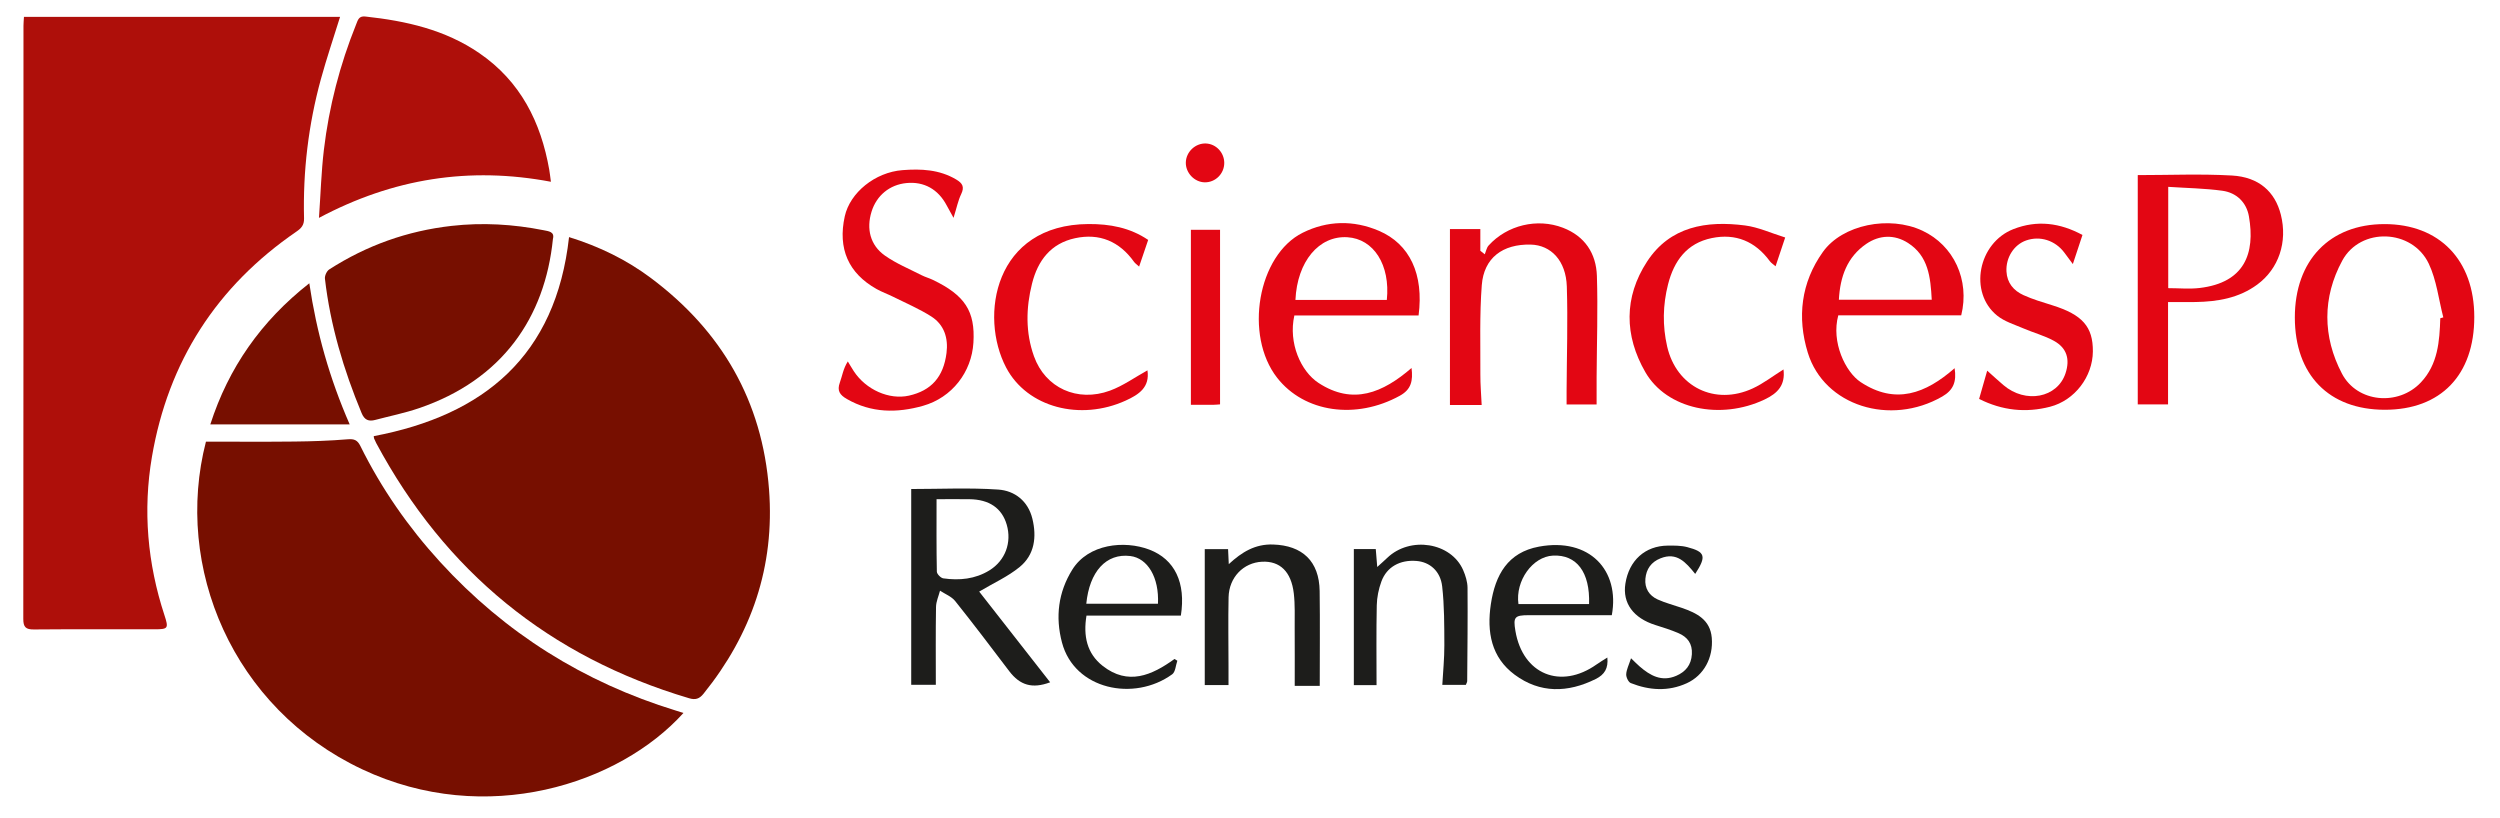 <?xml version="1.0" encoding="UTF-8"?>
<svg id="Calque_1" data-name="Calque 1" xmlns="http://www.w3.org/2000/svg" viewBox="0 0 5087.51 1665.25">
  <path d="M48.76,34.34H692.04c-13.27,42.79-27.4,84.32-38.99,126.55-25.43,92.7-36.7,187.38-34.32,283.46,.34,13.73-5.49,20.06-15.53,26.96-162.31,111.37-260.87,264.43-293.98,458.15-18.64,109.05-9.15,217,25.42,322.43,8.84,26.97,7.54,28.71-20.09,28.72-81.83,.02-163.66-.39-245.48,.34-16.6,.16-21.68-4.7-21.67-21.5,.42-402.43,.33-804.86,.37-1207.29,0-5.27,.57-10.52,.98-17.81Z" style="fill: #ae0f0a; fill-rule: evenodd;"/>
  <path d="M1158,482.49c61.81,19.2,116.9,46.13,166.46,83.17,144.09,107.68,226.93,250.42,240.56,430.81,11.79,156.18-35.41,294.04-133.43,415.38-8.35,10.35-16.38,12.91-29.2,9.09-284.56-84.49-496.55-257.81-636.76-519.22-1.59-2.95-2.96-6-4.24-9.09-.51-1.19-.46-2.6-.84-5.07,224.72-42.52,370.64-163.78,397.45-405.06Z" style="fill: #770f00; fill-rule: evenodd;"/>
  <path d="M419.1,898.74c60.69,0,120.3,.49,179.91-.19,36.15-.41,72.36-1.56,108.36-4.59,13.58-1.14,20.01,1.55,26.11,13.86,42.7,86.34,97.25,164.7,162.19,235.79,132.17,144.66,292.41,244.94,479.6,302.39,5.06,1.54,10.07,3.18,15.53,4.91-130.38,144.55-401.51,233.37-653.57,114.69-264.37-124.45-383.9-412.18-318.13-666.87Z" style="fill: #770f00; fill-rule: evenodd;"/>
  <path d="M1125.18,486.42c-16.15,159.82-103.06,286.48-272.64,344.28-28.96,9.88-59.22,15.96-88.87,23.82-13.43,3.57-21.93,.28-27.82-13.96-36.52-88.02-63.66-178.55-74.6-273.44-.7-6.02,3.72-15.61,8.77-18.85,75.95-48.81,158.76-78.39,248.73-88.58,63.22-7.16,125.6-3.48,187.7,8.83,10.32,2.04,22.72,3.1,18.72,17.9Z" style="fill: #770f00; fill-rule: evenodd;"/>
  <path d="M1121.12,369.9c-165.77-31.31-321.12-6.87-472.04,73.5,3.45-49.49,4.77-94.18,10.02-138.4,10.43-87.95,32.55-173.18,65.68-255.45,3.52-8.72,5.29-17.41,18.62-15.96,82.56,8.94,162.24,26.66,232.14,74.62,83.64,57.4,125.24,140.14,142.24,237.51,1.15,6.57,1.83,13.21,3.34,24.17Z" style="fill: #ae0f0a; fill-rule: evenodd;"/>
  <path d="M427.97,863.69c37.02-114.9,102.95-209.98,201.47-287.23,14.77,99.99,41.08,193.13,82.18,287.23H427.97Z" style="fill: #770f00; fill-rule: evenodd;"/>
  <path d="M4852.31,456.04c111.95-.04,182.79,73.13,182.87,188.96,.1,118.08-68.1,188.87-181.95,188.87s-183.22-71-183.22-187.81c-.02-116.1,70.84-189.96,182.3-190.02Zm113.69,191.57c2.06-.57,4.12-1.14,6.16-1.72-9.49-36.6-13.7-75.74-29.6-109.3-33.5-70.78-138.84-74.86-176.06-6.2-40.5,74.72-40.16,154.74-.59,230.01,31.13,59.2,114.77,66.43,160.62,17.8,34.66-36.75,37.99-83.53,39.46-130.59Z" style="fill: #e30613; fill-rule: evenodd;"/>
  <path d="M4411.99,614.66v208.33h-61.65V356.33c63.84,0,127.92-2.78,191.65,.84,54.96,3.12,87.7,32.97,99.52,79.64,14.09,55.67-4.29,110.26-48.16,142.43-37.28,27.36-80.35,34.58-125.12,35.38-18.25,.33-36.5,.04-56.24,.04Zm.37-28.27c21.82,0,43.3,2.16,64.22-.37,91.05-10.96,113.12-70.04,99.99-145.64-4.98-28.54-25.17-48.22-54.02-52.2-35.87-4.92-72.35-5.43-110.2-7.94v206.15Z" style="fill: #e30613; fill-rule: evenodd;"/>
  <path d="M3015.23,824.17h-64.59V466.1h61.85v44.22c3.02,2.39,6.04,4.78,9.06,7.17,2.52-6.04,3.65-13.33,7.79-17.9,37.6-41.46,98.97-56.22,151.25-36.13,44.6,17.15,67.63,52.28,69.1,98.05,2.19,68.35-.19,136.82-.57,205.25-.1,18.23-.02,36.44-.02,56.34h-61.07c0-8.57-.05-18.09,0-27.58,.36-70.84,2.69-141.74,.46-212.5-1.66-52.38-32.08-84.27-73.4-85.27-57.09-1.39-95.38,27.01-99.64,82.43-4.66,60.49-2.6,121.53-2.89,182.32-.09,19.8,1.65,39.58,2.66,61.67Z" style="fill: #e30613; fill-rule: evenodd;"/>
  <path d="M2886.81,641.97h-252.8c-12.56,56.22,13.28,113.77,49.09,137.21,70.18,45.95,131,20.13,189.4-30.32,3.18,26.01-.55,43.61-23.82,56.45-89.11,49.12-194.2,34.42-249.7-36.56-67.51-86.33-39.5-249.63,52.03-295.13,50.17-24.92,103.35-25.99,154.97-3.98,63.06,26.89,91.74,88.58,80.85,172.34Zm-64.61-31.62c7.34-71.23-26.71-124.26-80.19-127.57-57.91-3.57-102.24,49.32-105.79,127.57h185.98Z" style="fill: #e30613; fill-rule: evenodd;"/>
  <path d="M3991.1,641.69h-250.18c-14.88,54.51,14.66,115.46,45.48,135.86,70.68,46.73,132.23,23.5,191.24-28.25,4.2,27.13-2.17,44.4-25.19,57.67-105.56,60.82-240.24,19.11-273.56-89.21-21.99-71.51-14-142.45,30.75-205.13,39.6-55.51,135.04-74.8,202.65-43.09,63.45,29.77,96.66,100.22,78.8,172.16Zm-60-31.68c-2.43-45.97-6.82-89.03-48.28-115.59-27.64-17.7-58.2-16.33-84.82,1.82-39.2,26.74-53.42,67.04-55.87,113.77h188.98Z" style="fill: #e30613; fill-rule: evenodd;"/>
  <path d="M1940.45,443.3c-6.87-12.43-10.5-18.74-13.89-25.19-17.31-32.97-46.15-49.06-81.88-45.59-34.13,3.31-60.79,25.11-71.06,58.14-10.86,34.93-2.87,68.21,27.06,89.38,22.82,16.15,49.41,27.03,74.51,39.89,7.36,3.78,15.53,5.96,23.01,9.53,65.62,31.48,86.59,64,82.7,127.94-3.62,59.67-43.39,111.65-102.55,128.43-52.77,14.96-105.29,14.8-155.03-13.9-14.16-8.19-20.36-16.62-14.26-33.36,4.9-13.41,6.72-27.97,16.25-43.05,4.01,6.57,7.84,13.27,12.05,19.72,24.75,37.89,72.21,58.9,112.35,49.89,45.49-10.23,70.3-37.99,76.46-86.88,3.83-30.4-4.78-57.53-31.01-74.23-24.4-15.54-51.41-26.99-77.41-39.99-11.11-5.55-22.98-9.74-33.8-15.78-57.55-32.25-79.35-82.41-64.85-148.02,10.67-48.2,61.6-89.68,117.44-93.99,37.75-2.92,75-1.31,109.19,18.94,12.92,7.66,17.43,15.05,10.26,29.87-6.29,13-9.11,27.7-15.54,48.26Z" style="fill: #e30613; fill-rule: evenodd;"/>
  <path d="M4043.94,754.32c12.17,10.84,22.43,20.29,33.05,29.36,45.1,38.46,109.81,26.09,126.35-24.03,9.45-28.66,2.67-51.63-23.68-66.08-19.43-10.66-41.48-16.43-62-25.27-18.21-7.84-38.36-13.84-53.38-25.95-58.47-46.99-39.01-148.09,33.19-176.18,48.04-18.7,94.52-12.8,140.35,12-6,18.15-11.84,35.83-19.58,59.2-7.49-10.08-12.33-16.66-17.23-23.21-18.7-24.99-49.44-34.79-77.8-24.84-25.03,8.8-41.5,35.05-40.06,63.06,1.23,23.62,14.7,39.14,34.58,48.2,18.8,8.55,38.89,14.47,58.69,20.66,61.24,19.15,82.94,43.6,82.56,94.05-.39,51.14-36.77,99.42-87.13,112.46-49.26,12.76-97.3,7.78-144.35-15.93,5.51-19.33,10.9-38.19,16.44-57.51Z" style="fill: #e30613; fill-rule: evenodd;"/>
  <path d="M3629.4,751.78c3.98,31.42-11.11,48.24-38.38,61.18-89.68,42.5-199.08,20.13-242.78-55.71-42.82-74.33-43.79-152.39,3.49-224.87,46.84-71.82,120.91-83.7,199.38-73.59,27.21,3.49,53.32,15.7,81.76,24.5-7.47,22.36-13.13,39.3-19.58,58.59-4.88-4.27-9.02-6.78-11.68-10.39-29.64-40.32-69.51-57.06-118.18-47.01-50.57,10.45-76.74,46.08-88.97,94.25-10.7,42.11-11.43,84.31-1.8,126.41,18.82,82.19,97.23,120.9,174.26,85.23,21.54-9.96,40.75-24.97,62.47-38.58Z" style="fill: #e30613; fill-rule: evenodd;"/>
  <path d="M2335.06,753.64c5,34.22-16.73,48.98-44.24,61.53-92.07,42.03-200.36,14.35-243.26-67.06-55.23-104.83-23.93-291.17,167.52-292.19,43.37-.23,84.24,7.12,121.46,32.32-6.07,17.86-11.8,34.72-18.45,54.28-4.81-4.43-8.15-6.61-10.29-9.63-29.76-41.71-70.41-58.88-120-48.16-48.98,10.59-75.72,44.83-87.63,92.5-12.44,49.79-13.32,99.38,3.95,147.76,22.96,64.35,88.15,94.34,154.76,69.92,26.68-9.8,50.6-27.13,76.18-41.26Z" style="fill: #e30613; fill-rule: evenodd;"/>
  <path d="M2482.81,822.87c-4.62,.33-8.65,.82-12.68,.84-15.69,.1-31.4,.04-46.67,.04V467.65h59.35v355.21Z" style="fill: #e30613; fill-rule: evenodd;"/>
  <g>
    <path d="M1992.65,1203.88c47.07,60.16,95.74,122.36,144.42,184.59-36.19,13.6-61.36,6.31-83.43-22.84-36.23-47.81-72.45-95.66-109.9-142.51-7.43-9.29-20.39-14.17-30.8-21.07-2.85,11.02-7.96,22.01-8.14,33.09-.87,52.38-.39,104.81-.39,158.48h-50.09v-398.47c58.46,0,118-2.92,177.06,1.12,33.65,2.31,60.74,23.35,69.5,59.28,9.03,37.05,4.68,73.27-25.86,98.28-23.84,19.52-52.97,32.56-82.37,50.06Zm-86.76-188.02c0,51.4-.39,99.46,.6,147.49,.09,4.82,8.01,12.88,13.13,13.62,32.76,4.67,64.97,1.51,93.73-16.19,32.58-20.05,45.89-56.98,35.33-93.09-9.85-33.64-35.45-51.26-75.77-51.79-19.94-.27-39.89-.04-67.02-.04Z" style="fill: #1d1d1b; fill-rule: evenodd;"/>
    <path d="M2685.7,1395.71h-50.93c0-40.12,.16-79.09-.08-118.06-.14-23.38,.9-46.95-1.8-70.06-5.19-44.38-28.21-66.22-64.47-64.49-38.01,1.8-67.35,31.79-68.25,72.37-1.02,46.79-.17,93.62-.14,140.43,.01,12.35,0,24.72,0,38.22h-48.35v-276.7h47.45c.43,9.21,.86,18.19,1.44,30.64,26.75-24.8,53.77-41.11,89.94-39.99,59.8,1.86,94.19,33.89,94.99,94.85,.86,63.39,.2,126.79,.2,192.8Z" style="fill: #1d1d1b; fill-rule: evenodd;"/>
    <path d="M2983.04,1393.69h-47.93c1.47-26.48,4.25-53.63,4.16-80.76-.14-39.89,.04-80.05-4.43-119.57-3.55-31.48-25.48-49.65-52.2-51.81-33.44-2.74-60.57,11.98-71.49,41.79-5.61,15.27-9.06,32.15-9.41,48.4-1.14,53.98-.45,107.97-.45,162.44h-46.22v-276.88h44.63c.8,9.78,1.69,20.94,2.98,36.5,8.08-7.35,14.37-12.78,20.35-18.54,46.61-44.69,129.84-31.6,154.5,24.88,4.9,11.21,8.8,23.93,8.92,35.99,.55,63.28-.23,126.59-.69,189.88-.02,2.29-1.57,4.55-2.72,7.68Z" style="fill: #1d1d1b; fill-rule: evenodd;"/>
    <path d="M2403.05,1252.69h-192.04c-6.83,41.38,.66,77.1,33.09,102.48,51.46,40.26,99.66,19.37,145.97-14.13,1.94,1.19,3.88,2.37,5.81,3.55-3.34,9.41-3.81,22.76-10.47,27.6-77.58,56.3-198.92,31.31-224.29-64.65-13.73-51.96-7.69-102.17,20.97-148.25,32.68-52.55,105.88-60.12,156.72-40.85,51.96,19.72,74.7,67.59,64.25,134.25Zm-192.44-24.03h145.84c2.68-53.55-20.99-92.8-56.2-97.13-49.24-6.06-83.24,31.66-89.64,97.13Z" style="fill: #1d1d1b; fill-rule: evenodd;"/>
    <path d="M3270.96,1338.04c2.21,21.99-5.68,34.79-23.62,43.71-56.89,28.34-113.46,29.46-164.95-8.7-47.65-35.32-57.02-86.84-48.5-143.64,8.94-59.55,34.46-105.26,97.85-117,102.89-19.03,165.05,48.16,148.31,139.45-56.02,0-112.57-.04-169.13,.04-28.72,.02-31.83,3.78-27.07,31.97,14.86,88.29,92.01,120.08,165.28,68.19,6.61-4.68,13.62-8.76,21.84-14.02Zm-37.2-108.81c2.25-64.92-25.42-101.05-73.57-98.56-41.34,2.14-76.78,51.18-70.15,98.56h143.72Z" style="fill: #1d1d1b; fill-rule: evenodd;"/>
    <path d="M3449.73,1167.91c-19.33-23.99-37.58-44.91-70.53-31.76-19.11,7.61-29.01,21.92-30.81,41.56-1.76,19.58,7.68,34.38,25.01,42.22,15.76,7.12,32.79,11.43,49.22,17.13,30.13,10.45,57.71,23.89,60.86,60.94,3.43,40.38-16.25,76.56-50.81,92.34-37.81,17.27-76.31,14.62-114.02-.28-4.92-1.96-9.62-12-9.29-18.01,.51-9.49,5.37-18.76,9.8-32.48,7.33,7.02,12.08,11.94,17.23,16.41,21.72,18.94,45.28,32.11,74.88,19.27,18.82-8.17,30.36-21.8,31.7-43.81,1.35-21.76-9-35.09-27.29-42.99-15.17-6.55-31.07-11.51-46.87-16.47-44.97-14.15-67.33-44.69-61.14-84.27,7.37-47.28,40.11-76.98,86.31-77.39,13.19-.1,26.93-.22,39.52,3.08,36.91,9.68,39.48,18.6,16.23,54.53Z" style="fill: #1d1d1b; fill-rule: evenodd;"/>
  </g>
  <path d="M2451.66,371.05c-21.08-.31-39.2-19.48-38.5-40.75,.69-21.5,19.62-39.2,40.95-38.3,20.58,.86,37.22,18.5,37.26,39.48,.03,21.97-17.96,39.89-39.71,39.56Z" style="fill: #e30613; fill-rule: evenodd;"/>
</svg>